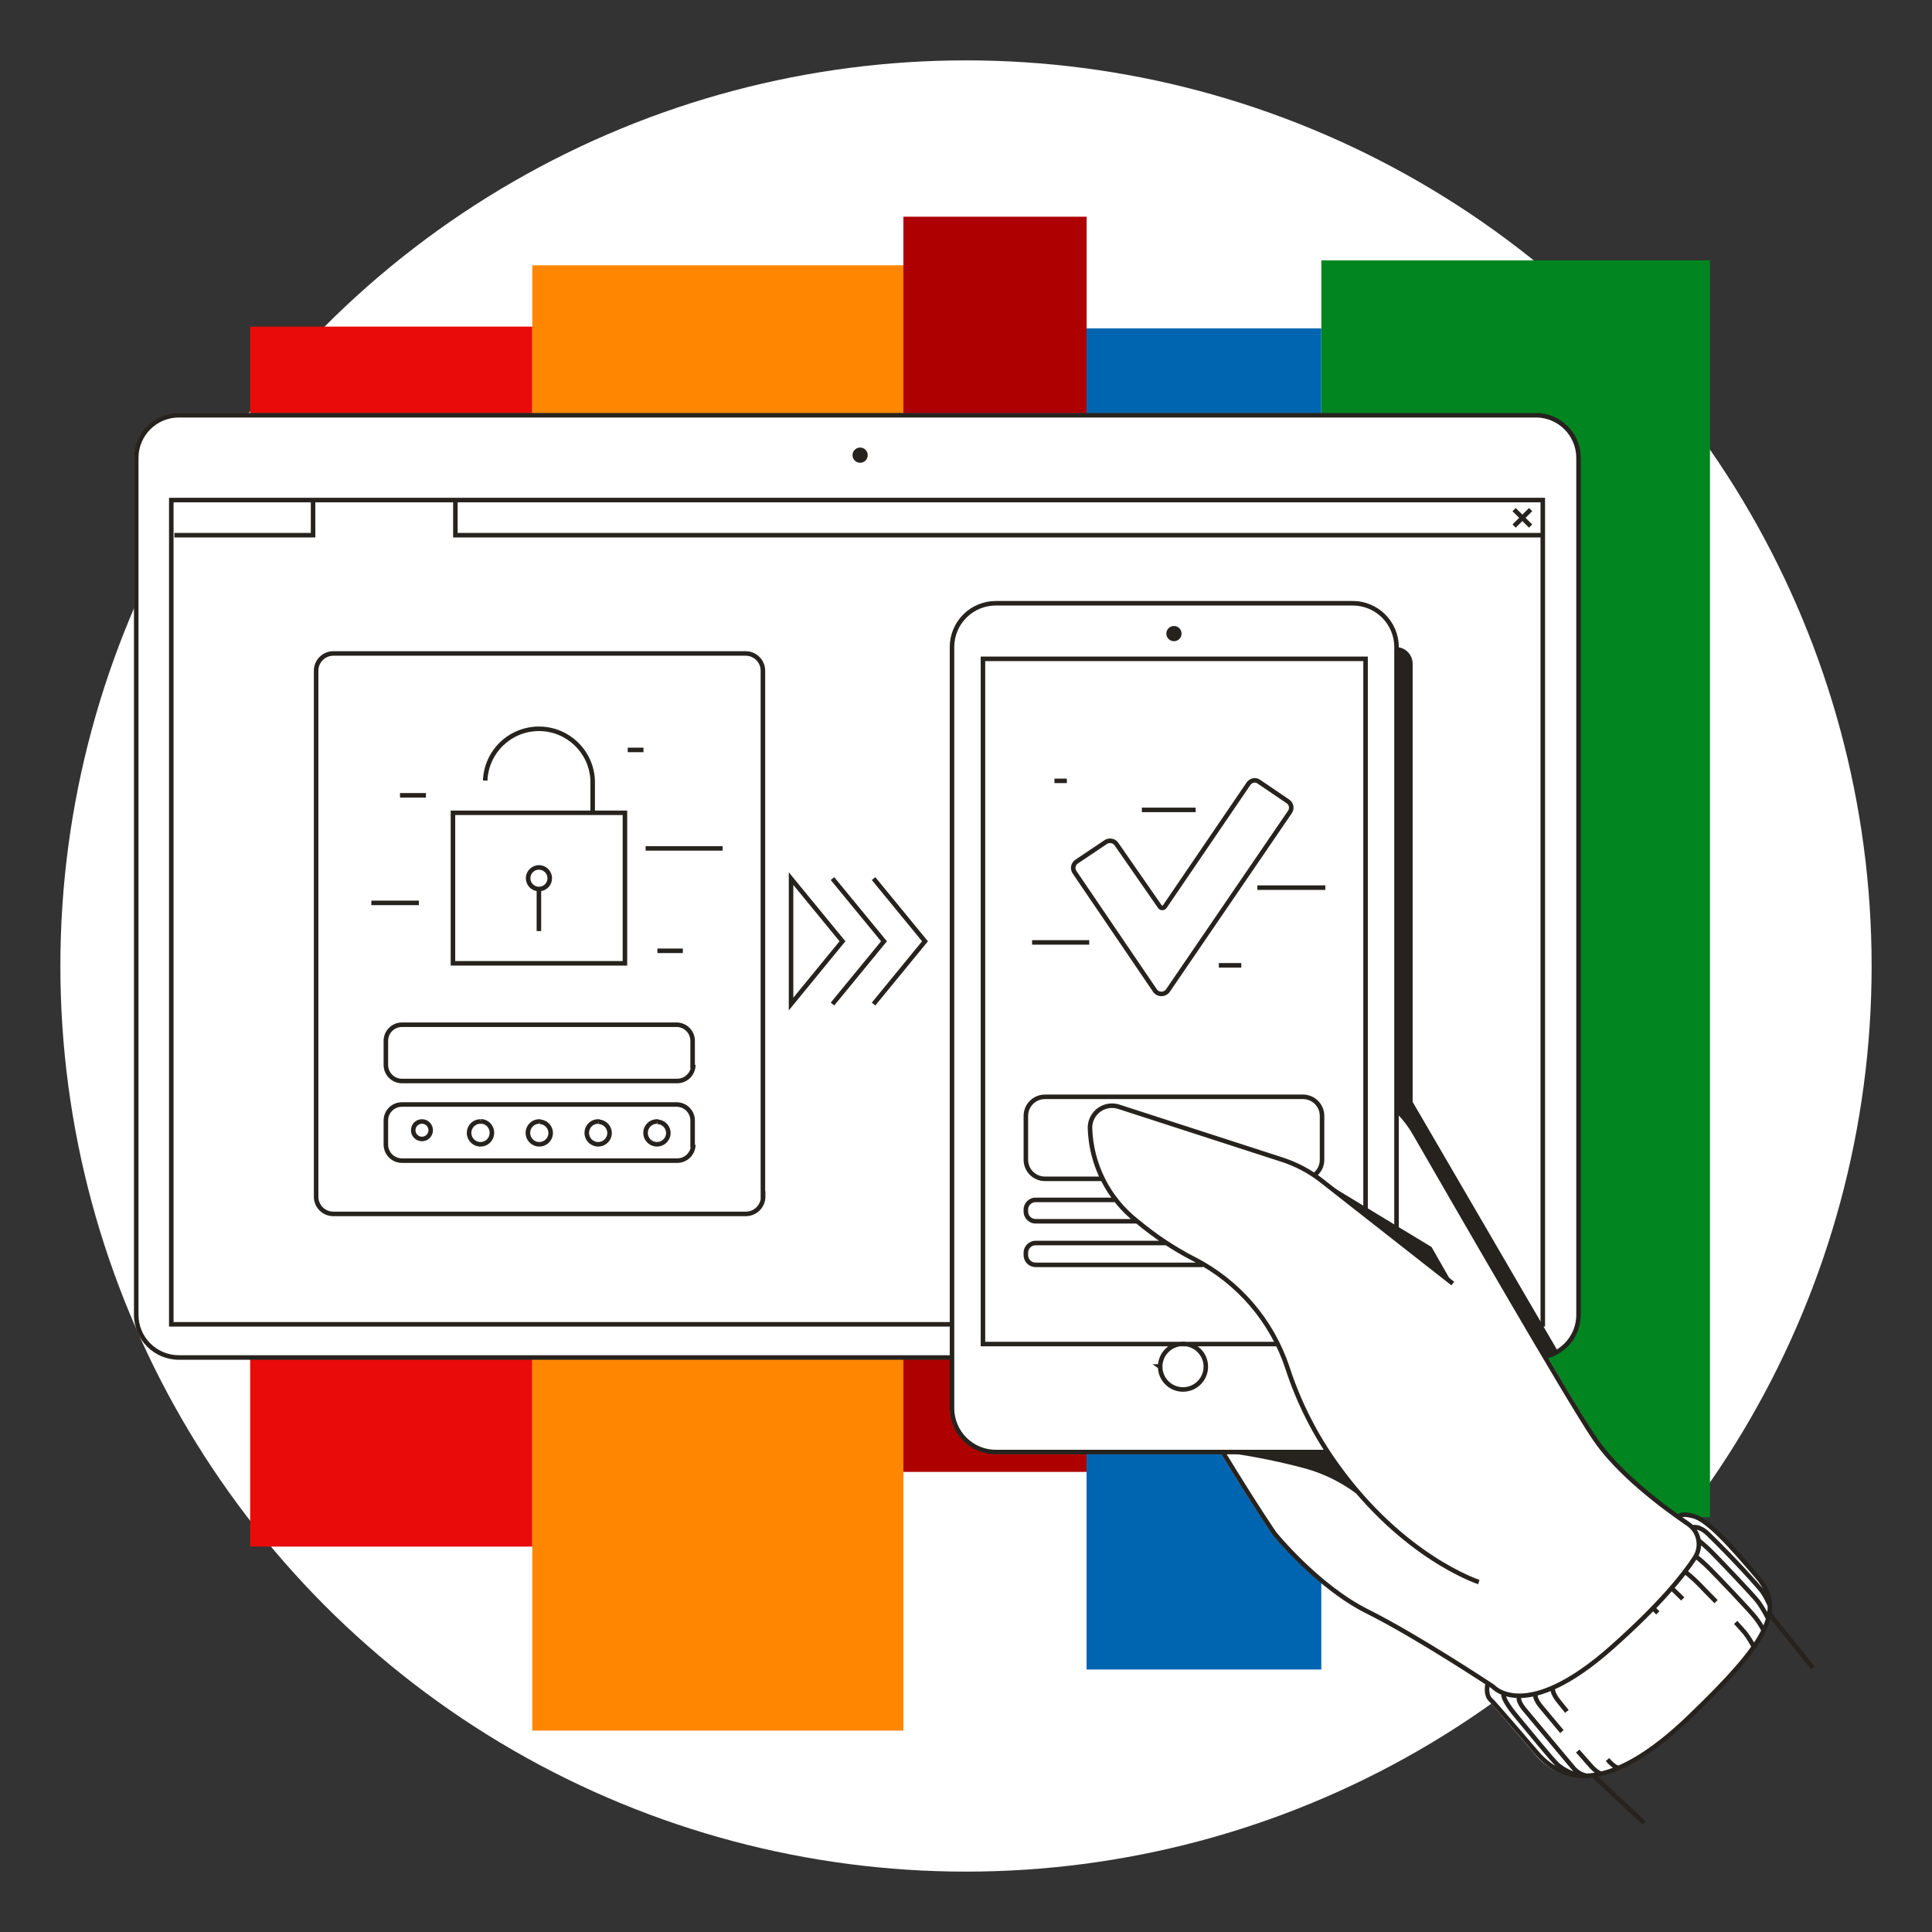 <svg width="256" height="256" viewBox="0 0 256 256" fill="none" xmlns="http://www.w3.org/2000/svg">
<rect x="0" y="0" width="256" height="256" fill="#333333" stroke="none"/>
<g id="mobile_autorisation_mass">
<circle id="darkmodeMask" cx="128" cy="128" r="120" fill="white"/>
<g id="stripes">
<rect id="Rectangle" x="33.149" y="43.278" width="37.382" height="161.653" fill="#E90A0A"/>
<rect id="Rectangle_2" x="70.531" y="35.155" width="49.174" height="194.157" fill="#FF8600"/>
<rect id="Rectangle_3" x="119.705" y="28.714" width="24.28" height="166.319" fill="#AE0000"/>
<rect id="Rectangle_4" x="175.088" y="34.499" width="51.492" height="166.541" fill="#008520"/>
<rect id="Rectangle_5" x="143.975" y="43.51" width="31.103" height="177.708" fill="#0065B1"/>
</g>
<path id="whiteFill" d="M234.663 212.661C234.571 211.271 234.01 209.952 233.071 208.922C229.241 204.357 226.308 201.212 224.403 200.718C223.395 200.456 222.73 200.456 222.387 200.718C218.991 198.299 214.133 194.419 211.452 190.377C210.283 188.603 207.924 184.703 205.092 179.906C207.636 179.201 209.395 176.881 209.386 174.241V60.674C209.375 57.417 206.737 54.779 203.479 54.768H23.705C20.448 54.779 17.81 57.417 17.799 60.674V174.221C17.81 177.478 20.448 180.116 23.705 180.127H125.893V186.598C125.893 189.938 128.601 192.645 131.941 192.645H161.814C166.279 199.962 168.597 203.308 168.637 203.349C168.678 203.389 174.412 210.404 181.044 213.75C186.487 216.471 194.237 221.46 196.787 223.123C196.578 223.935 196.773 224.798 197.311 225.441C197.573 225.663 200.839 229.473 202.411 231.297L203.419 232.486C204.898 234.3 207.078 235.399 209.416 235.51H210.575C214.354 235.187 218.829 232.567 223.889 227.679C227.043 224.816 229.918 221.661 232.476 218.255C232.943 217.577 233.36 216.866 233.726 216.129C233.756 216.09 233.777 216.045 233.786 215.997C234.029 215.495 234.228 214.972 234.381 214.435C234.401 214.39 234.401 214.339 234.381 214.294C234.502 213.82 234.563 213.332 234.562 212.843C234.62 212.8 234.657 212.734 234.663 212.661Z" fill="white"/>
<path id="blackStroke" d="M187.464 150.173L187.204 150.323L187.204 150.323L187.464 150.173ZM211.22 190.488L211.47 190.322L211.469 190.321L211.22 190.488ZM223.677 201.928L223.508 202.175L223.509 202.176L223.677 201.928ZM224.574 206.413L224.323 206.248L224.323 206.249L224.574 206.413ZM213.659 218.215L213.858 218.439L213.858 218.439L213.659 218.215ZM197.845 223.496L198.072 223.3L198.045 223.269L198.011 223.246L197.845 223.496ZM168.879 203.208L168.633 203.379L168.639 203.388L168.646 203.396L168.879 203.208ZM175.199 156.503L175.013 156.738L175.013 156.739L175.199 156.503ZM169.827 153.64L169.734 153.926L169.735 153.926L169.827 153.64ZM148.258 146.656L148.165 146.941L148.166 146.941L148.258 146.656ZM144.569 148.53L144.284 148.438L144.283 148.442L144.569 148.53ZM144.428 149.458L144.128 149.457L144.128 149.466L144.428 149.458ZM150.727 161.865L150.92 161.634L150.911 161.628L150.727 161.865ZM158.216 166.833L158.079 167.1L158.08 167.101L158.216 166.833ZM170.603 181.266L170.888 181.173L170.888 181.172L170.603 181.266ZM177.114 194.106L177.358 193.932L177.357 193.931L177.114 194.106ZM197.543 225.26L197.347 225.487L197.348 225.488L197.543 225.26ZM203.691 232.315L203.461 232.508L203.464 232.511L203.691 232.315ZM206.332 233.786L206.117 233.996L206.127 234.006L206.137 234.014L206.332 233.786ZM208.428 234.2L208.664 234.014L208.656 234.005L208.428 234.2ZM210.645 233.827L210.873 233.632L210.87 233.628L210.645 233.827ZM204.296 226.258L204.527 226.066L204.525 226.064L204.296 226.258ZM206.674 225.603L206.907 225.414L206.905 225.411L206.674 225.603ZM232.94 212.208L233.184 212.034L233.177 212.024L232.94 212.208ZM226.892 205.747L226.679 205.958L226.68 205.96L226.892 205.747ZM232.617 214.355L232.378 214.536L232.381 214.54L232.617 214.355ZM226.57 207.894L226.356 208.105L226.359 208.107L226.57 207.894ZM231.276 216.431L231.516 216.251L231.515 216.249L231.276 216.431ZM225.179 209.96L224.965 210.171L224.967 210.172L225.179 209.96ZM233.524 210.888L233.774 210.721L233.769 210.714L233.765 210.708L233.524 210.888ZM226.348 203.268L226.557 203.053L226.557 203.052L226.348 203.268ZM131.961 79.934L131.96 80.234H131.961V79.934ZM180.943 87.302H181.243V87.002H180.943V87.302ZM130.247 87.302V87.002H129.947V87.302H130.247ZM130.247 178.091H129.947V178.391H130.247V178.091ZM153.731 181.115L154.031 181.112L154.029 180.96L153.905 180.871L153.731 181.115ZM153.731 181.065V181.365H154.028L154.031 181.067L153.731 181.065ZM153.66 181.065V180.765H152.724L153.486 181.309L153.66 181.065ZM166.299 103.398V103.698L166.299 103.098L166.299 103.398ZM165.422 103.861L165.67 104.03L165.67 104.03L165.422 103.861ZM154.335 120.139L154.581 120.311L154.583 120.307L154.335 120.139ZM154.013 120.31L154.007 120.01L154.006 120.01L154.013 120.31ZM153.69 120.139L153.943 119.976L153.937 119.968L153.69 120.139ZM147.955 111.874L147.703 112.036L147.709 112.045L147.955 111.874ZM147.089 111.41L147.083 111.711L147.094 111.71L147.089 111.41ZM146.494 111.592L146.661 111.841L146.666 111.838L146.494 111.592ZM142.694 114.142L142.85 114.399L142.862 114.391L142.694 114.142ZM142.352 115.523L142.094 115.677L142.098 115.683L142.102 115.689L142.352 115.523ZM142.412 115.613L142.163 115.78L142.164 115.782L142.412 115.613ZM153.025 131.235L153.278 131.073L153.273 131.067L153.025 131.235ZM153.892 131.699L153.892 131.399L153.886 131.399L153.892 131.699ZM154.769 131.235L154.521 131.066L154.521 131.067L154.769 131.235ZM170.895 107.631L170.656 107.449L170.651 107.455L170.647 107.462L170.895 107.631ZM170.703 106.22L170.885 105.981L170.878 105.976L170.87 105.97L170.703 106.22ZM170.612 106.159L170.444 106.408L170.446 106.409L170.612 106.159ZM166.823 103.589L166.647 103.832L166.654 103.838L166.823 103.589ZM166.248 103.398V103.098L166.243 103.698L166.248 103.398ZM209.164 174.231L209.464 174.231V174.231H209.164ZM204.427 175.481V175.781H204.727V175.481H204.427ZM204.427 66.258H204.727V65.958H204.427V66.258ZM22.697 66.258V65.958H22.397V66.258H22.697ZM22.697 175.481H22.397V175.781H22.697V175.481ZM41.484 70.914V71.214H41.784V70.914H41.484ZM60.341 70.914H60.041V71.214H60.341V70.914ZM101.09 158.599H100.79V159.323L101.302 158.811L101.09 158.599ZM101.09 88.874L100.79 88.874V88.874H101.09ZM98.772 86.586V86.886L98.776 86.886L98.772 86.586ZM44.165 86.586V86.286L44.164 86.286L44.165 86.586ZM41.887 88.874H42.187V88.874L41.887 88.874ZM98.832 160.847L98.832 160.547H98.832V160.847ZM101.12 158.569L101.42 158.57L101.423 157.841L100.908 158.357L101.12 158.569ZM55.876 148.601V148.301L55.867 148.301L55.876 148.601ZM63.667 148.601V148.901H63.738L63.801 148.869L63.667 148.601ZM71.468 148.601L71.708 148.421L71.619 148.302L71.47 148.301L71.468 148.601ZM79.269 148.601L79.509 148.421L79.42 148.302L79.271 148.301L79.269 148.601ZM87.06 148.601L87.3 148.421L87.21 148.302L87.061 148.301L87.06 148.601ZM91.777 151.705H91.477V152.079L91.842 151.998L91.777 151.705ZM91.777 148.51L91.477 148.506V148.51H91.777ZM89.701 146.353L89.708 146.053H89.701V146.353ZM53.266 146.353L53.263 146.653H53.266V146.353ZM51.129 151.665H50.829L50.829 151.666L51.129 151.665ZM53.266 153.791V153.491H53.266L53.266 153.791ZM89.701 153.791L89.705 153.491H89.701V153.791ZM91.777 141.133H91.477V141.549L91.872 141.417L91.777 141.133ZM91.777 137.948L91.477 137.943V137.948H91.777ZM89.701 135.781L89.709 135.481H89.701V135.781ZM89.701 143.239L89.705 142.939H89.701V143.239ZM135.932 166.299L136.232 166.302V166.299H135.932ZM137.212 167.599L137.209 167.899H137.212V167.599ZM175.178 153.671H174.878L174.878 153.672L175.178 153.671ZM135.932 153.671H135.632H135.932ZM104.819 133.039H104.519V133.879L105.051 133.23L104.819 133.039ZM111.632 124.724L111.864 124.915L112.02 124.724L111.864 124.534L111.632 124.724ZM104.819 116.42L105.051 116.229L104.519 115.581V116.42H104.819ZM117.135 124.724L117.367 124.915L117.523 124.724L117.367 124.534L117.135 124.724ZM122.567 124.724L122.799 124.915L122.955 124.724L122.799 124.534L122.567 124.724ZM82.807 107.701H83.107V107.401H82.807V107.701ZM60.019 107.701V107.401H59.719V107.701H60.019ZM60.019 127.647H59.719V127.947H60.019V127.647ZM82.807 127.647V127.947H83.107V127.647H82.807ZM78.533 103.428H78.834L78.833 103.417L78.533 103.428ZM69.986 116.49L70.285 116.465L70.284 116.454L69.986 116.49ZM69.986 116.248L70.284 116.284L70.285 116.273L69.986 116.248ZM184.768 147.226C185.725 148.136 186.545 149.179 187.204 150.323L187.724 150.023C187.036 148.829 186.18 147.741 185.182 146.791L184.768 147.226ZM187.204 150.323C192.823 160.061 207.365 185.303 210.971 190.656L211.469 190.321C207.878 184.99 193.353 159.778 187.724 150.023L187.204 150.323ZM210.97 190.654C214.13 195.415 220.203 199.918 223.508 202.175L223.846 201.68C220.54 199.421 214.558 194.975 211.47 190.322L210.97 190.654ZM223.509 202.176C224.849 203.082 225.212 204.896 224.323 206.248L224.825 206.577C225.894 204.952 225.457 202.769 223.845 201.679L223.509 202.176ZM224.323 206.249C222.839 208.529 219.805 212.339 213.459 217.991L213.858 218.439C220.232 212.762 223.305 208.913 224.826 206.576L224.323 206.249ZM213.459 217.991C207.731 223.092 203.844 224.362 201.431 224.399C200.226 224.418 199.378 224.13 198.837 223.847C198.565 223.704 198.37 223.562 198.244 223.458C198.181 223.406 198.136 223.364 198.107 223.336C198.093 223.322 198.083 223.311 198.077 223.305C198.074 223.302 198.072 223.3 198.072 223.299C198.071 223.299 198.071 223.298 198.071 223.298C198.071 223.298 198.071 223.299 198.071 223.299C198.072 223.299 198.072 223.299 198.072 223.299C198.072 223.299 198.072 223.3 197.845 223.496C197.619 223.692 197.619 223.693 197.619 223.693C197.619 223.693 197.619 223.693 197.62 223.694C197.62 223.694 197.621 223.695 197.621 223.695C197.622 223.697 197.624 223.698 197.625 223.7C197.629 223.704 197.633 223.709 197.639 223.715C197.65 223.727 197.666 223.743 197.686 223.763C197.726 223.803 197.784 223.857 197.862 223.921C198.016 224.049 198.247 224.215 198.558 224.378C199.184 224.706 200.131 225.019 201.441 224.999C204.057 224.959 208.077 223.587 213.858 218.439L213.459 217.991ZM197.845 223.496C198.011 223.246 198.011 223.246 198.011 223.246C198.011 223.246 198.011 223.246 198.011 223.246C198.011 223.246 198.01 223.245 198.01 223.245C198.008 223.244 198.007 223.243 198.004 223.241C197.999 223.238 197.992 223.233 197.982 223.227C197.963 223.214 197.935 223.195 197.897 223.17C197.822 223.121 197.711 223.048 197.568 222.953C197.281 222.765 196.865 222.492 196.344 222.155C195.303 221.479 193.845 220.545 192.179 219.506C188.849 217.43 184.679 214.934 181.339 213.27L181.072 213.807C184.384 215.458 188.534 217.941 191.861 220.015C193.524 221.052 194.978 221.984 196.018 222.658C196.537 222.995 196.953 223.267 197.238 223.455C197.381 223.549 197.492 223.622 197.566 223.671C197.603 223.696 197.632 223.714 197.651 223.727C197.66 223.733 197.667 223.738 197.672 223.741C197.675 223.743 197.676 223.744 197.678 223.745C197.678 223.745 197.679 223.745 197.679 223.746C197.679 223.746 197.679 223.746 197.679 223.746C197.679 223.746 197.679 223.746 197.845 223.496ZM181.339 213.27C178.053 211.632 174.997 209.073 172.756 206.913C171.637 205.835 170.725 204.86 170.093 204.155C169.777 203.803 169.531 203.518 169.365 203.321C169.281 203.223 169.218 203.147 169.176 203.096C169.154 203.07 169.138 203.051 169.128 203.038C169.122 203.031 169.119 203.027 169.116 203.023C169.115 203.022 169.114 203.021 169.113 203.02C169.113 203.019 169.113 203.019 169.112 203.019C169.112 203.019 169.112 203.019 169.112 203.019C169.112 203.019 169.112 203.019 168.879 203.208C168.646 203.396 168.646 203.396 168.646 203.396C168.646 203.396 168.646 203.397 168.646 203.397C168.646 203.397 168.647 203.397 168.647 203.398C168.648 203.399 168.649 203.4 168.65 203.402C168.653 203.406 168.658 203.411 168.663 203.418C168.675 203.432 168.691 203.452 168.713 203.478C168.757 203.531 168.822 203.609 168.907 203.709C169.077 203.91 169.326 204.199 169.646 204.556C170.286 205.269 171.208 206.255 172.34 207.345C174.599 209.522 177.706 212.129 181.072 213.807L181.339 213.27ZM168.879 203.208C169.125 203.036 169.125 203.036 169.125 203.036C169.125 203.036 169.125 203.036 169.125 203.036C169.125 203.036 169.125 203.036 169.125 203.036C169.125 203.035 169.124 203.035 169.124 203.034C169.123 203.032 169.121 203.03 169.119 203.027C169.115 203.021 169.108 203.011 169.099 202.998C169.081 202.972 169.054 202.933 169.019 202.881C168.947 202.776 168.839 202.618 168.696 202.405C168.409 201.978 167.979 201.331 167.406 200.45C166.26 198.687 164.543 195.989 162.262 192.247L161.749 192.559C164.034 196.306 165.753 199.009 166.903 200.777C167.478 201.661 167.91 202.311 168.198 202.74C168.342 202.954 168.451 203.114 168.523 203.22C168.56 203.273 168.587 203.312 168.605 203.339C168.614 203.352 168.621 203.362 168.626 203.369C168.628 203.372 168.63 203.375 168.631 203.376C168.632 203.377 168.632 203.378 168.632 203.378C168.632 203.378 168.633 203.379 168.633 203.379C168.633 203.379 168.633 203.379 168.633 203.379C168.633 203.379 168.633 203.379 168.879 203.208ZM192.689 169.843L175.384 156.267L175.013 156.739L192.319 170.315L192.689 169.843ZM175.385 156.267C173.752 154.976 171.9 153.99 169.918 153.355L169.735 153.926C171.649 154.539 173.436 155.492 175.013 156.738L175.385 156.267ZM169.919 153.355L148.351 146.37L148.166 146.941L169.734 153.926L169.919 153.355ZM148.351 146.371C147.538 146.104 146.652 146.173 145.889 146.561L146.161 147.095C146.782 146.78 147.503 146.724 148.165 146.941L148.351 146.371ZM145.889 146.561C145.126 146.948 144.549 147.624 144.284 148.438L144.855 148.623C145.07 147.961 145.54 147.411 146.161 147.095L145.889 146.561ZM144.283 148.442C144.181 148.771 144.129 149.113 144.128 149.457L144.728 149.459C144.729 149.174 144.772 148.891 144.856 148.619L144.283 148.442ZM144.128 149.466C144.271 154.425 146.624 159.06 150.544 162.102L150.911 161.628C147.134 158.696 144.866 154.229 144.728 149.449L144.128 149.466ZM150.535 162.095C152.857 164.036 155.387 165.715 158.079 167.1L158.353 166.567C155.701 165.202 153.208 163.547 150.92 161.634L150.535 162.095ZM158.08 167.101C163.876 170.059 168.273 175.182 170.318 181.36L170.888 181.172C168.793 174.844 164.289 169.596 158.352 166.566L158.08 167.101ZM170.317 181.359C171.821 185.979 174.031 190.339 176.87 194.282L177.357 193.931C174.555 190.038 172.372 185.735 170.888 181.173L170.317 181.359ZM176.87 194.281C181.289 200.453 186.027 204.359 189.664 206.722C191.483 207.904 193.027 208.7 194.118 209.201C194.664 209.452 195.096 209.629 195.394 209.744C195.542 209.802 195.657 209.843 195.736 209.871C195.775 209.885 195.805 209.895 195.826 209.902C195.836 209.906 195.844 209.908 195.849 209.91C195.852 209.911 195.854 209.912 195.856 209.912C195.857 209.913 195.857 209.913 195.858 209.913C195.858 209.913 195.858 209.913 195.858 209.913C195.858 209.913 195.859 209.913 195.951 209.628C196.043 209.342 196.043 209.342 196.043 209.342C196.043 209.342 196.043 209.342 196.043 209.342C196.043 209.342 196.043 209.342 196.042 209.342C196.041 209.342 196.04 209.341 196.038 209.34C196.033 209.339 196.027 209.337 196.018 209.334C196 209.328 195.972 209.318 195.936 209.305C195.863 209.28 195.753 209.24 195.61 209.184C195.323 209.074 194.902 208.901 194.369 208.656C193.301 208.166 191.783 207.383 189.991 206.219C186.408 203.891 181.727 200.035 177.358 193.932L176.87 194.281ZM197.13 223.022C196.838 222.951 196.838 222.951 196.838 222.951C196.838 222.951 196.838 222.951 196.838 222.951C196.838 222.951 196.838 222.951 196.838 222.951C196.838 222.952 196.838 222.952 196.838 222.953C196.838 222.954 196.837 222.956 196.837 222.958C196.836 222.962 196.835 222.967 196.833 222.974C196.83 222.987 196.826 223.006 196.821 223.031C196.811 223.079 196.798 223.147 196.786 223.231C196.761 223.398 196.736 223.63 196.738 223.887C196.742 224.382 196.847 225.056 197.347 225.487L197.739 225.033C197.443 224.778 197.341 224.334 197.338 223.882C197.336 223.665 197.357 223.466 197.379 223.32C197.39 223.248 197.401 223.19 197.409 223.15C197.413 223.131 197.416 223.116 197.418 223.106C197.419 223.101 197.42 223.098 197.421 223.096C197.421 223.095 197.421 223.094 197.421 223.094C197.421 223.094 197.421 223.094 197.421 223.094C197.421 223.094 197.421 223.094 197.421 223.094C197.421 223.094 197.421 223.094 197.421 223.094C197.421 223.094 197.421 223.094 197.13 223.022ZM197.348 225.488C197.348 225.488 197.349 225.489 197.35 225.49C197.352 225.491 197.353 225.493 197.356 225.495C197.361 225.5 197.368 225.506 197.376 225.515C197.392 225.531 197.413 225.553 197.439 225.58C197.49 225.634 197.557 225.706 197.638 225.795C197.8 225.973 198.015 226.213 198.267 226.499C198.772 227.07 199.426 227.818 200.103 228.599C201.459 230.161 202.909 231.85 203.461 232.508L203.921 232.122C203.365 231.46 201.912 229.768 200.556 228.205C199.878 227.424 199.224 226.674 198.717 226.101C198.464 225.815 198.247 225.572 198.082 225.391C197.925 225.218 197.798 225.084 197.738 225.032L197.348 225.488ZM203.464 232.511C205.386 234.735 207.987 236.024 211.409 235.485C214.803 234.951 218.964 232.624 224.056 227.734L223.641 227.301C218.583 232.158 214.531 234.386 211.315 234.892C208.128 235.394 205.725 234.209 203.918 232.119L203.464 232.511ZM224.056 227.734C229.126 222.865 232.361 219.305 233.852 216.395C234.601 214.932 234.921 213.612 234.797 212.358C234.672 211.102 234.106 209.95 233.148 208.819L232.69 209.207C233.592 210.273 234.09 211.314 234.2 212.417C234.309 213.522 234.032 214.726 233.317 216.122C231.88 218.929 228.72 222.424 223.641 227.301L224.056 227.734ZM233.148 208.819C231.289 206.622 229.613 204.705 228.165 203.275C227.441 202.56 226.768 201.961 226.154 201.508C225.543 201.057 224.971 200.737 224.449 200.599L224.296 201.18C224.711 201.289 225.212 201.559 225.798 201.991C226.38 202.42 227.03 202.997 227.743 203.702C229.17 205.111 230.831 207.01 232.69 209.207L233.148 208.819ZM224.449 200.599C223.494 200.348 222.935 200.363 222.597 200.496C222.42 200.565 222.304 200.667 222.234 200.774C222.2 200.826 222.179 200.876 222.167 200.916C222.16 200.936 222.156 200.954 222.153 200.97C222.152 200.977 222.151 200.984 222.15 200.991C222.15 200.994 222.149 200.997 222.149 200.999C222.149 201.001 222.149 201.002 222.149 201.003C222.149 201.004 222.149 201.004 222.149 201.005C222.149 201.005 222.148 201.006 222.148 201.006C222.148 201.006 222.148 201.007 222.447 201.031C222.747 201.054 222.746 201.055 222.746 201.055C222.746 201.055 222.746 201.056 222.746 201.056C222.746 201.057 222.746 201.057 222.746 201.058C222.746 201.059 222.746 201.06 222.746 201.061C222.746 201.063 222.745 201.065 222.745 201.067C222.745 201.071 222.744 201.074 222.744 201.077C222.742 201.084 222.741 201.089 222.74 201.092C222.739 201.096 222.738 201.099 222.737 201.101C222.736 201.103 222.735 201.104 222.735 201.104C222.735 201.104 222.736 201.103 222.736 201.103C222.736 201.102 222.737 201.102 222.738 201.1C222.74 201.098 222.743 201.095 222.749 201.091C222.76 201.082 222.78 201.068 222.817 201.054C222.972 200.993 223.376 200.937 224.296 201.18L224.449 200.599ZM199.277 224.353C199.083 224.123 199.083 224.124 199.082 224.124C199.082 224.125 199.081 224.125 199.081 224.125C199.08 224.126 199.079 224.127 199.079 224.127C199.077 224.129 199.075 224.13 199.074 224.132C199.071 224.135 199.067 224.138 199.064 224.141C199.057 224.148 199.05 224.155 199.043 224.164C199.028 224.181 199.014 224.201 199 224.225C198.971 224.274 198.948 224.334 198.935 224.408C198.908 224.552 198.923 224.739 199.002 224.986C199.16 225.473 199.598 226.264 200.678 227.568L201.14 227.185C200.074 225.899 199.695 225.178 199.573 224.801C199.513 224.615 199.522 224.532 199.525 224.514C199.526 224.506 199.527 224.513 199.518 224.528C199.514 224.535 199.508 224.543 199.5 224.553C199.496 224.557 199.491 224.562 199.486 224.567C199.484 224.57 199.481 224.572 199.479 224.575C199.477 224.576 199.476 224.577 199.474 224.578C199.474 224.579 199.473 224.58 199.472 224.58C199.472 224.581 199.471 224.581 199.471 224.581C199.47 224.582 199.47 224.582 199.277 224.353ZM200.678 227.568C202.817 230.148 205.118 232.977 206.117 233.996L206.546 233.576C205.57 232.58 203.296 229.785 201.14 227.185L200.678 227.568ZM206.137 234.014C206.97 234.727 207.956 235.239 209.019 235.508L209.167 234.927C208.193 234.68 207.29 234.212 206.527 233.559L206.137 234.014ZM201.393 224.756C201.246 224.494 201.246 224.494 201.246 224.495C201.246 224.495 201.245 224.495 201.245 224.495C201.244 224.495 201.244 224.496 201.243 224.496C201.242 224.496 201.241 224.497 201.24 224.498C201.238 224.499 201.235 224.501 201.233 224.502C201.227 224.506 201.221 224.51 201.215 224.514C201.202 224.523 201.187 224.534 201.171 224.549C201.139 224.577 201.102 224.617 201.067 224.671C200.997 224.782 200.949 224.935 200.96 225.133C200.98 225.51 201.213 226.044 201.879 226.834L202.338 226.447C201.694 225.685 201.569 225.277 201.559 225.1C201.557 225.058 201.561 225.032 201.565 225.016C201.569 225.001 201.573 224.995 201.574 224.993C201.575 224.992 201.574 224.994 201.569 224.998C201.566 225 201.563 225.003 201.558 225.006C201.556 225.008 201.553 225.01 201.55 225.011C201.548 225.012 201.547 225.013 201.545 225.015C201.544 225.015 201.543 225.016 201.542 225.016C201.542 225.016 201.541 225.017 201.541 225.017C201.541 225.017 201.54 225.017 201.54 225.017C201.54 225.018 201.539 225.018 201.393 224.756ZM201.879 226.834C203.184 228.379 207.193 233.217 208.2 234.395L208.656 234.005C207.647 232.824 203.654 228.006 202.338 226.447L201.879 226.834ZM208.192 234.385C208.774 235.126 209.644 235.585 210.585 235.648L210.625 235.049C209.854 234.998 209.141 234.622 208.664 234.014L208.192 234.385ZM208.828 232.221L210.42 234.025L210.87 233.628L209.278 231.824L208.828 232.221ZM210.417 234.022C210.937 234.63 211.348 234.952 211.644 235.123C211.793 235.209 211.913 235.257 212.003 235.284C212.049 235.297 212.086 235.305 212.116 235.31C212.131 235.312 212.144 235.314 212.155 235.315C212.16 235.315 212.165 235.315 212.17 235.316C212.172 235.316 212.174 235.316 212.176 235.316C212.177 235.316 212.178 235.316 212.179 235.316C212.179 235.316 212.18 235.316 212.18 235.316C212.18 235.316 212.181 235.316 212.181 235.316C212.181 235.316 212.182 235.316 212.187 235.016C212.193 234.716 212.193 234.716 212.194 234.716C212.194 234.716 212.194 234.716 212.194 234.716C212.195 234.716 212.195 234.716 212.195 234.716C212.196 234.716 212.197 234.716 212.198 234.716C212.199 234.716 212.2 234.716 212.201 234.716C212.204 234.717 212.206 234.717 212.207 234.717C212.21 234.717 212.21 234.717 212.208 234.717C212.205 234.716 212.193 234.714 212.173 234.708C212.132 234.696 212.055 234.668 211.944 234.604C211.721 234.475 211.361 234.203 210.873 233.632L210.417 234.022ZM203.59 224.373C203.446 224.11 203.446 224.11 203.445 224.11C203.445 224.111 203.445 224.111 203.444 224.111C203.444 224.111 203.443 224.111 203.443 224.112C203.442 224.112 203.441 224.113 203.439 224.114C203.437 224.115 203.435 224.117 203.432 224.118C203.427 224.121 203.421 224.125 203.414 224.13C203.402 224.138 203.387 224.15 203.37 224.164C203.338 224.192 203.3 224.232 203.265 224.285C203.193 224.396 203.143 224.549 203.152 224.747C203.169 225.126 203.4 225.661 204.067 226.451L204.525 226.064C203.882 225.302 203.76 224.895 203.752 224.72C203.748 224.641 203.768 224.613 203.768 224.613C203.769 224.611 203.768 224.613 203.764 224.617C203.761 224.619 203.758 224.621 203.754 224.625C203.751 224.626 203.749 224.628 203.746 224.63C203.744 224.631 203.742 224.632 203.741 224.633C203.74 224.633 203.739 224.634 203.738 224.634C203.737 224.634 203.737 224.635 203.737 224.635C203.736 224.635 203.736 224.635 203.736 224.635C203.735 224.636 203.735 224.636 203.59 224.373ZM204.065 226.449C204.609 227.104 205.638 228.345 206.728 229.636L207.186 229.249C206.098 227.96 205.071 226.721 204.527 226.066L204.065 226.449ZM212.776 233.346C213.297 233.956 213.705 234.26 214.003 234.411C214.152 234.486 214.275 234.523 214.37 234.54C214.418 234.548 214.458 234.551 214.49 234.551C214.506 234.551 214.521 234.551 214.533 234.55C214.539 234.549 214.544 234.549 214.55 234.548C214.552 234.548 214.554 234.548 214.557 234.547C214.558 234.547 214.559 234.547 214.56 234.547C214.561 234.547 214.561 234.547 214.562 234.547C214.562 234.547 214.562 234.546 214.562 234.546C214.563 234.546 214.563 234.546 214.516 234.25C214.468 233.954 214.469 233.954 214.469 233.954C214.469 233.954 214.47 233.954 214.47 233.954C214.47 233.954 214.471 233.953 214.471 233.953C214.472 233.953 214.473 233.953 214.474 233.953C214.476 233.953 214.477 233.953 214.479 233.952C214.482 233.952 214.485 233.952 214.487 233.952C214.491 233.951 214.494 233.951 214.494 233.951C214.495 233.951 214.488 233.951 214.472 233.949C214.441 233.943 214.375 233.927 214.273 233.875C214.067 233.771 213.719 233.527 213.232 232.957L212.776 233.346ZM205.838 223.587C205.628 223.372 205.628 223.373 205.627 223.373C205.627 223.373 205.627 223.373 205.627 223.374C205.626 223.374 205.626 223.375 205.625 223.375C205.624 223.376 205.623 223.377 205.622 223.378C205.62 223.38 205.618 223.382 205.616 223.384C205.612 223.389 205.607 223.394 205.602 223.4C205.592 223.413 205.581 223.427 205.569 223.445C205.546 223.48 205.522 223.526 205.502 223.584C205.461 223.701 205.442 223.856 205.472 224.054C205.53 224.44 205.778 224.995 206.444 225.794L206.905 225.411C206.27 224.648 206.1 224.195 206.065 223.964C206.048 223.853 206.063 223.797 206.069 223.78C206.072 223.771 206.074 223.77 206.071 223.774C206.07 223.776 206.067 223.779 206.063 223.784C206.062 223.786 206.059 223.789 206.057 223.792C206.055 223.793 206.054 223.795 206.052 223.796C206.052 223.797 206.051 223.798 206.05 223.799C206.05 223.799 206.049 223.8 206.049 223.8C206.049 223.8 206.048 223.801 206.048 223.801C206.048 223.801 206.047 223.801 205.838 223.587ZM206.441 225.791L207.389 226.961L207.855 226.583L206.907 225.414L206.441 225.791ZM234.518 214.251C234.131 213.478 233.685 212.737 233.184 212.034L232.695 212.382C233.179 213.06 233.609 213.775 233.982 214.519L234.518 214.251ZM233.177 212.024C232.818 211.561 231.545 210.184 230.251 208.813C228.952 207.436 227.612 206.043 227.105 205.535L226.68 205.96C227.181 206.46 228.516 207.848 229.815 209.225C231.12 210.608 232.366 211.958 232.703 212.392L233.177 212.024ZM227.106 205.537C226.545 204.967 225.951 204.431 225.326 203.931L224.951 204.399C225.557 204.884 226.134 205.405 226.679 205.958L227.106 205.537ZM233.953 215.903C233.645 215.29 233.276 214.71 232.853 214.17L232.381 214.54C232.78 215.048 233.127 215.595 233.418 216.173L233.953 215.903ZM232.857 214.174C232.501 213.704 231.226 212.323 229.933 210.952C228.632 209.575 227.289 208.184 226.781 207.681L226.359 208.107C226.859 208.602 228.196 209.988 229.496 211.364C230.803 212.748 232.048 214.099 232.378 214.536L232.857 214.174ZM226.784 207.684C226.219 207.111 225.622 206.571 224.994 206.068L224.618 206.536C225.228 207.024 225.808 207.548 226.356 208.105L226.784 207.684ZM232.673 218.11C232.343 217.457 231.956 216.835 231.516 216.251L231.037 216.611C231.455 217.167 231.823 217.759 232.138 218.38L232.673 218.11ZM231.515 216.249C231.313 215.983 230.817 215.436 230.207 214.776L229.766 215.183C230.386 215.853 230.857 216.375 231.038 216.612L231.515 216.249ZM227.598 212.016C227.096 211.514 226.642 211.044 226.265 210.652C225.889 210.261 225.585 209.942 225.391 209.748L224.967 210.172C225.156 210.361 225.452 210.672 225.832 211.068C226.21 211.461 226.668 211.934 227.174 212.44L227.598 212.016ZM225.393 209.75C224.832 209.18 224.237 208.644 223.613 208.144L223.238 208.612C223.844 209.097 224.421 209.618 224.965 210.171L225.393 209.75ZM219.88 213.51L219.336 212.955L218.907 213.376L219.452 213.93L219.88 213.51ZM223.183 211.652C222.763 211.238 222.407 210.892 222.156 210.649C222.03 210.528 221.931 210.432 221.862 210.367C221.828 210.334 221.802 210.309 221.784 210.293C221.775 210.284 221.769 210.278 221.764 210.273C221.762 210.271 221.76 210.27 221.759 210.268C221.758 210.268 221.758 210.267 221.758 210.267C221.758 210.267 221.757 210.267 221.757 210.267C221.757 210.267 221.757 210.267 221.757 210.267C221.757 210.267 221.757 210.267 221.757 210.267C221.757 210.267 221.757 210.267 221.551 210.484C221.344 210.702 221.344 210.702 221.344 210.702C221.344 210.702 221.344 210.702 221.344 210.702C221.344 210.702 221.344 210.702 221.344 210.702C221.344 210.702 221.345 210.702 221.345 210.702C221.345 210.703 221.345 210.703 221.346 210.704C221.347 210.705 221.349 210.706 221.351 210.708C221.355 210.712 221.362 210.719 221.371 210.727C221.388 210.744 221.414 210.768 221.448 210.801C221.515 210.865 221.614 210.96 221.739 211.081C221.989 211.322 222.344 211.666 222.761 212.079L223.183 211.652ZM234.81 212.68C234.533 211.993 234.186 211.336 233.774 210.721L233.275 211.055C233.664 211.636 233.992 212.256 234.254 212.905L234.81 212.68ZM233.765 210.708C233.276 210.053 230.057 206.452 226.557 203.053L226.139 203.483C229.634 206.877 232.825 210.452 233.284 211.067L233.765 210.708ZM226.557 203.052C225.895 202.412 225.312 202.161 224.87 202.081C224.65 202.041 224.472 202.045 224.342 202.06C224.278 202.068 224.226 202.079 224.188 202.089C224.169 202.093 224.153 202.098 224.141 202.102C224.135 202.104 224.13 202.106 224.125 202.107C224.123 202.108 224.121 202.108 224.12 202.109C224.119 202.109 224.118 202.11 224.117 202.11C224.117 202.11 224.117 202.11 224.116 202.11C224.116 202.11 224.116 202.11 224.116 202.111C224.116 202.111 224.115 202.111 224.222 202.391C224.328 202.672 224.328 202.672 224.328 202.672C224.328 202.672 224.327 202.672 224.327 202.672C224.327 202.672 224.327 202.672 224.326 202.672C224.326 202.673 224.325 202.673 224.325 202.673C224.324 202.673 224.324 202.673 224.323 202.674C224.322 202.674 224.322 202.674 224.323 202.674C224.324 202.673 224.329 202.672 224.336 202.67C224.351 202.666 224.377 202.66 224.414 202.656C224.488 202.647 224.607 202.643 224.763 202.671C225.072 202.727 225.551 202.914 226.14 203.484L226.557 203.052ZM185.346 164.283V85.74H184.746V164.283H185.346ZM185.346 85.74C185.346 82.368 182.612 79.635 179.24 79.635V80.234C182.281 80.234 184.746 82.699 184.746 85.74H185.346ZM179.24 79.635H131.961V80.234H179.24V79.635ZM131.961 79.635C130.342 79.632 128.788 80.272 127.641 81.415L128.065 81.84C129.099 80.809 130.5 80.232 131.96 80.234L131.961 79.635ZM127.641 81.415C126.494 82.558 125.848 84.11 125.846 85.729L126.446 85.73C126.448 84.27 127.03 82.871 128.065 81.84L127.641 81.415ZM125.846 85.73V186.598H126.446V85.73H125.846ZM125.846 186.598C125.846 189.97 128.579 192.703 131.951 192.703V192.103C128.91 192.103 126.446 189.638 126.446 186.598H125.846ZM131.951 192.703H175.904V192.103H131.951V192.703ZM181.243 161.018V87.302H180.643V161.018H181.243ZM180.943 87.002H130.247V87.602H180.943V87.002ZM129.947 87.302V178.091H130.547V87.302H129.947ZM130.247 178.391H169.322V177.791H130.247V178.391ZM153.431 181.117C153.446 182.948 154.938 184.421 156.768 184.413L156.766 183.813C155.266 183.82 154.043 182.612 154.031 181.112L153.431 181.117ZM156.768 184.413C158.598 184.406 160.078 182.92 160.078 181.09H159.478C159.478 182.59 158.265 183.807 156.766 183.813L156.768 184.413ZM160.078 181.09C160.078 179.26 158.598 177.774 156.768 177.766L156.766 178.366C158.265 178.372 159.478 179.59 159.478 181.09H160.078ZM156.768 177.766C154.938 177.759 153.446 179.232 153.431 181.062L154.031 181.067C154.043 179.567 155.266 178.36 156.766 178.366L156.768 177.766ZM153.731 180.765H153.66V181.365H153.731V180.765ZM153.486 181.309L153.556 181.359L153.905 180.871L153.835 180.82L153.486 181.309ZM166.299 103.098C165.849 103.097 165.427 103.32 165.174 103.693L165.67 104.03C165.811 103.822 166.047 103.697 166.298 103.698L166.299 103.098ZM165.174 103.693L154.087 119.97L154.583 120.307L165.67 104.03L165.174 103.693ZM154.09 119.966C154.071 119.993 154.04 120.009 154.007 120.01L154.018 120.61C154.243 120.606 154.452 120.495 154.581 120.311L154.09 119.966ZM154.006 120.01C153.98 120.011 153.956 119.998 153.943 119.977L153.438 120.301C153.565 120.498 153.785 120.615 154.02 120.61L154.006 120.01ZM153.937 119.968L148.202 111.703L147.709 112.045L153.444 120.31L153.937 119.968ZM148.208 111.712C147.963 111.33 147.537 111.102 147.083 111.11L147.094 111.71C147.34 111.706 147.57 111.829 147.703 112.036L148.208 111.712ZM147.094 111.11C146.818 111.106 146.548 111.188 146.322 111.346L146.666 111.838C146.788 111.752 146.934 111.708 147.083 111.71L147.094 111.11ZM146.327 111.343L142.527 113.893L142.862 114.391L146.661 111.841L146.327 111.343ZM142.539 113.885C141.923 114.258 141.724 115.059 142.094 115.677L142.609 115.368C142.408 115.034 142.516 114.6 142.85 114.398L142.539 113.885ZM142.102 115.689L142.163 115.78L142.662 115.447L142.601 115.356L142.102 115.689ZM142.164 115.782L152.777 131.404L153.273 131.067L142.66 115.445L142.164 115.782ZM152.773 131.397C153.018 131.779 153.443 132.007 153.897 131.999L153.886 131.399C153.641 131.403 153.41 131.28 153.278 131.073L152.773 131.397ZM153.891 131.999C154.342 132 154.764 131.777 155.017 131.404L154.521 131.067C154.379 131.275 154.144 131.399 153.892 131.399L153.891 131.999ZM155.016 131.405L171.142 107.8L170.647 107.462L154.521 131.066L155.016 131.405ZM171.134 107.812C171.57 107.238 171.459 106.419 170.885 105.981L170.521 106.458C170.832 106.695 170.892 107.139 170.656 107.449L171.134 107.812ZM170.87 105.97L170.779 105.91L170.446 106.409L170.537 106.469L170.87 105.97ZM170.781 105.911L166.991 103.341L166.654 103.838L170.444 106.408L170.781 105.911ZM166.999 103.346C166.782 103.189 166.521 103.102 166.253 103.098L166.243 103.698C166.389 103.7 166.529 103.747 166.647 103.832L166.999 103.346ZM166.248 103.698H166.299V103.098H166.248V103.698ZM204.858 180.036C207.555 179.406 209.463 177.001 209.464 174.231L208.864 174.231C208.863 176.722 207.147 178.885 204.721 179.452L204.858 180.036ZM209.464 174.231V60.674H208.864V174.231H209.464ZM209.464 60.674C209.464 57.386 206.798 54.72 203.51 54.72V55.32C206.467 55.32 208.864 57.717 208.864 60.674H209.464ZM203.51 54.72H23.705V55.32H203.51V54.72ZM23.705 54.72C20.417 54.72 17.751 57.386 17.751 60.674H18.351C18.351 57.717 20.748 55.32 23.705 55.32V54.72ZM17.751 60.674V174.221H18.351V60.674H17.751ZM17.751 174.221C17.751 177.51 20.417 180.175 23.705 180.175V179.575C20.748 179.575 18.351 177.178 18.351 174.221H17.751ZM23.705 180.175H126.145V179.575H23.705V180.175ZM202.139 175.781H204.427V175.181H202.139V175.781ZM204.727 175.481V66.258H204.127V175.481H204.727ZM204.427 65.958H22.697V66.558H204.427V65.958ZM22.397 66.258V175.481H22.997V66.258H22.397ZM22.697 175.781H126.145V175.181H22.697V175.781ZM23.11 71.214H41.484V70.614H23.11V71.214ZM41.784 70.914V66.258H41.184V70.914H41.784ZM60.041 66.258V70.914H60.641V66.258H60.041ZM60.341 71.214H204.467V70.614H60.341V71.214ZM101.39 158.599V88.874H100.79V158.599H101.39ZM101.39 88.874C101.39 88.182 101.112 87.519 100.62 87.032L100.198 87.459C100.577 87.833 100.79 88.343 100.79 88.874L101.39 88.874ZM100.62 87.032C100.127 86.546 99.46 86.277 98.768 86.287L98.776 86.886C99.307 86.879 99.82 87.086 100.198 87.459L100.62 87.032ZM98.772 86.286H44.165V86.886H98.772V86.286ZM44.164 86.286C42.739 86.293 41.587 87.45 41.587 88.874L42.187 88.874C42.187 87.78 43.072 86.891 44.166 86.886L44.164 86.286ZM41.587 88.874V158.569H42.187V88.874H41.587ZM41.587 158.569C41.587 159.992 42.741 161.147 44.165 161.147V160.547C43.073 160.547 42.187 159.661 42.187 158.569H41.587ZM44.165 161.147H98.832V160.547H44.165V161.147ZM98.832 161.147C100.257 161.147 101.414 159.995 101.42 158.57L100.82 158.567C100.815 159.662 99.927 160.547 98.832 160.547L98.832 161.147ZM100.908 158.357L100.878 158.387L101.302 158.811L101.332 158.781L100.908 158.357ZM55.867 148.301C55.07 148.325 54.441 148.985 54.453 149.782L55.053 149.773C55.045 149.303 55.416 148.915 55.885 148.901L55.867 148.301ZM54.453 149.782C54.465 150.579 55.114 151.219 55.911 151.219V150.619C55.442 150.619 55.06 150.242 55.053 149.773L54.453 149.782ZM55.911 151.219C56.709 151.219 57.358 150.579 57.37 149.782L56.77 149.773C56.763 150.242 56.381 150.619 55.911 150.619V151.219ZM57.37 149.782C57.383 148.985 56.753 148.325 55.956 148.301L55.938 148.901C56.407 148.915 56.778 149.303 56.77 149.773L57.37 149.782ZM55.947 148.301H55.876V148.901H55.947V148.301ZM63.667 148.301C62.666 148.301 61.855 149.112 61.855 150.113H62.455C62.455 149.443 62.998 148.901 63.667 148.901V148.301ZM61.855 150.113C61.855 151.113 62.666 151.925 63.667 151.925V151.325C62.998 151.325 62.455 150.782 62.455 150.113H61.855ZM63.667 151.925C64.668 151.925 65.479 151.113 65.479 150.113H64.879C64.879 150.782 64.336 151.325 63.667 151.325V151.925ZM65.479 150.119C65.489 149.641 65.308 149.179 64.977 148.834L64.544 149.25C64.765 149.48 64.885 149.788 64.879 150.107L65.479 150.119ZM64.977 148.834C64.646 148.489 64.191 148.29 63.713 148.281L63.701 148.881C64.02 148.887 64.323 149.02 64.544 149.25L64.977 148.834ZM63.573 148.312L63.533 148.333L63.801 148.869L63.842 148.849L63.573 148.312ZM71.47 148.301C70.477 148.295 69.665 149.089 69.647 150.081L70.248 150.092C70.259 149.428 70.802 148.897 71.466 148.901L71.47 148.301ZM69.647 150.081C69.63 151.074 70.415 151.895 71.407 151.924L71.424 151.324C70.761 151.305 70.236 150.756 70.248 150.092L69.647 150.081ZM71.407 151.924C72.399 151.952 73.23 151.177 73.269 150.185L72.67 150.161C72.643 150.825 72.088 151.343 71.424 151.324L71.407 151.924ZM73.27 150.179C73.279 149.701 73.099 149.239 72.768 148.895L72.335 149.31C72.556 149.54 72.676 149.848 72.67 150.167L73.27 150.179ZM72.768 148.895C72.437 148.55 71.982 148.351 71.504 148.341L71.492 148.941C71.811 148.948 72.114 149.08 72.335 149.31L72.768 148.895ZM71.738 148.461L71.708 148.421L71.228 148.781L71.258 148.821L71.738 148.461ZM79.271 148.301C78.278 148.295 77.466 149.089 77.449 150.081L78.049 150.092C78.06 149.428 78.604 148.897 79.267 148.901L79.271 148.301ZM77.449 150.081C77.432 151.074 78.216 151.895 79.209 151.924L79.226 151.324C78.562 151.305 78.037 150.756 78.049 150.092L77.449 150.081ZM79.209 151.924C80.201 151.952 81.031 151.177 81.071 150.185L80.471 150.161C80.445 150.825 79.889 151.343 79.226 151.324L79.209 151.924ZM81.071 150.179C81.081 149.701 80.9 149.239 80.569 148.895L80.136 149.31C80.357 149.54 80.478 149.848 80.471 150.167L81.071 150.179ZM80.569 148.895C80.238 148.55 79.783 148.351 79.305 148.341L79.293 148.941C79.612 148.948 79.915 149.08 80.136 149.31L80.569 148.895ZM79.54 148.461L79.509 148.421L79.029 148.781L79.059 148.821L79.54 148.461ZM87.061 148.301C86.069 148.295 85.257 149.089 85.239 150.081L85.839 150.092C85.851 149.428 86.394 148.897 87.058 148.901L87.061 148.301ZM85.239 150.081C85.222 151.074 86.007 151.895 86.999 151.924L87.016 151.324C86.353 151.305 85.828 150.756 85.839 150.092L85.239 150.081ZM86.999 151.924C87.991 151.952 88.822 151.177 88.861 150.185L88.262 150.161C88.235 150.825 87.68 151.343 87.016 151.324L86.999 151.924ZM88.861 150.179C88.871 149.701 88.691 149.239 88.359 148.895L87.927 149.31C88.148 149.54 88.268 149.848 88.261 150.167L88.861 150.179ZM88.359 148.895C88.028 148.55 87.574 148.351 87.096 148.341L87.084 148.941C87.403 148.948 87.706 149.08 87.927 149.31L88.359 148.895ZM87.33 148.461L87.3 148.421L86.82 148.781L86.85 148.821L87.33 148.461ZM92.077 151.705V148.51H91.477V151.705H92.077ZM92.077 148.515C92.096 147.183 91.039 146.085 89.708 146.053L89.694 146.653C90.696 146.677 91.492 147.504 91.477 148.506L92.077 148.515ZM89.701 146.053H53.266V146.653H89.701V146.053ZM53.269 146.053C52.624 146.047 52.004 146.299 51.545 146.753L51.968 147.179C52.312 146.838 52.779 146.649 53.263 146.653L53.269 146.053ZM51.545 146.753C51.087 147.207 50.829 147.825 50.829 148.47L51.429 148.47C51.429 147.985 51.623 147.52 51.968 147.179L51.545 146.753ZM50.829 148.47V151.665H51.429V148.47H50.829ZM50.829 151.666C50.836 153.008 51.925 154.091 53.266 154.091L53.266 153.491C52.255 153.491 51.434 152.674 51.429 151.663L50.829 151.666ZM53.266 154.091H89.701V153.491H53.266V154.091ZM89.697 154.091C90.343 154.101 90.966 153.853 91.43 153.402L91.011 152.972C90.662 153.312 90.192 153.498 89.705 153.492L89.697 154.091ZM91.43 153.402C91.893 152.952 92.159 152.336 92.168 151.689L91.568 151.681C91.561 152.168 91.361 152.632 91.011 152.972L91.43 153.402ZM91.803 151.392L91.712 151.412L91.842 151.998L91.933 151.978L91.803 151.392ZM92.077 141.133V137.948H91.477V141.133H92.077ZM92.077 137.952C92.096 136.619 91.041 135.518 89.709 135.481L89.692 136.081C90.697 136.109 91.492 136.939 91.477 137.943L92.077 137.952ZM89.701 135.481H53.266V136.081H89.701V135.481ZM53.266 135.481C51.92 135.481 50.829 136.572 50.829 137.917H51.429C51.429 136.903 52.252 136.081 53.266 136.081V135.481ZM50.829 137.917V141.102H51.429V137.917H50.829ZM50.829 141.102C50.829 142.448 51.92 143.539 53.266 143.539V142.939C52.252 142.939 51.429 142.117 51.429 141.102H50.829ZM53.266 143.539H89.701V142.939H53.266V143.539ZM89.697 143.539C90.349 143.548 90.977 143.296 91.442 142.838L91.021 142.41C90.671 142.756 90.197 142.946 89.705 142.939L89.697 143.539ZM91.442 142.838C91.906 142.38 92.168 141.755 92.168 141.102L91.568 141.102C91.568 141.594 91.371 142.065 91.021 142.41L91.442 142.838ZM91.773 140.818L91.682 140.848L91.872 141.417L91.963 141.387L91.773 140.818ZM147.744 158.692H137.222V159.292H147.744V158.692ZM137.222 158.692C136.344 158.692 135.632 159.404 135.632 160.282H136.232C136.232 159.735 136.675 159.292 137.222 159.292V158.692ZM135.632 160.282V160.534H136.232V160.282H135.632ZM135.632 160.534C135.632 161.412 136.344 162.124 137.222 162.124V161.524C136.675 161.524 136.232 161.081 136.232 160.534H135.632ZM137.222 162.124H150.586V161.524H137.222V162.124ZM154.466 164.407H137.222V165.007H154.466V164.407ZM137.222 164.407C136.344 164.407 135.632 165.119 135.632 165.997H136.232C136.232 165.45 136.675 165.007 137.222 165.007V164.407ZM135.632 165.997V166.299H136.232V165.997H135.632ZM135.632 166.297C135.628 166.719 135.793 167.124 136.089 167.425L136.516 167.004C136.332 166.817 136.23 166.564 136.232 166.302L135.632 166.297ZM136.089 167.425C136.384 167.725 136.788 167.896 137.209 167.899L137.214 167.299C136.951 167.297 136.7 167.191 136.516 167.004L136.089 167.425ZM137.212 167.899H159.385V167.299H137.212V167.899ZM174.203 156.038C175.003 155.517 175.484 154.624 175.478 153.669L174.878 153.672C174.883 154.424 174.505 155.125 173.876 155.536L174.203 156.038ZM175.478 153.671V147.865H174.878V153.671H175.478ZM175.478 147.865C175.478 146.302 174.211 145.035 172.648 145.035V145.635C173.88 145.635 174.878 146.634 174.878 147.865H175.478ZM172.648 145.035H138.461V145.635H172.648V145.035ZM138.461 145.035C136.899 145.035 135.632 146.302 135.632 147.865H136.232C136.232 146.634 137.23 145.635 138.461 145.635V145.035ZM135.632 147.865V153.671H136.232V147.865H135.632ZM135.632 153.671C135.632 155.233 136.899 156.5 138.461 156.5V155.9C137.23 155.9 136.232 154.902 136.232 153.671H135.632ZM138.461 156.5H146.02V155.9H138.461V156.5ZM85.548 112.718H95.748V112.118H85.548V112.718ZM136.758 125.176H144.327V124.576H136.758V125.176ZM166.602 117.919H175.612V117.319H166.602V117.919ZM161.501 128.209H164.475V127.609H161.501V128.209ZM158.427 107.018H151.302V107.618H158.427V107.018ZM141.364 103.168H139.721V103.768H141.364V103.168ZM83.18 99.666H85.266V99.066H83.18V99.666ZM49.204 119.935H55.503V119.335H49.204V119.935ZM90.477 125.684H87.11V126.284H90.477V125.684ZM56.441 105.083H53.004V105.683H56.441V105.083ZM105.051 133.23L111.864 124.915L111.4 124.534L104.587 132.849L105.051 133.23ZM111.864 124.534L105.051 116.229L104.587 116.61L111.4 124.915L111.864 124.534ZM104.519 116.42V133.039H105.119V116.42H104.519ZM110.543 133.23L117.367 124.915L116.903 124.534L110.08 132.849L110.543 133.23ZM117.367 124.534L110.543 116.229L110.08 116.61L116.903 124.915L117.367 124.534ZM115.986 133.23L122.799 124.915L122.335 124.534L115.522 132.849L115.986 133.23ZM122.799 124.534L115.986 116.229L115.522 116.61L122.335 124.915L122.799 124.534ZM82.807 107.401H60.019V108.001H82.807V107.401ZM59.719 107.701V127.647H60.319V107.701H59.719ZM60.019 127.947H82.807V127.347H60.019V127.947ZM83.107 127.647V107.701H82.507V127.647H83.107ZM64.592 103.439C64.73 99.772 67.743 96.87 71.413 96.87V96.27C67.42 96.27 64.142 99.427 63.992 103.417L64.592 103.439ZM71.413 96.87C75.082 96.87 78.096 99.772 78.234 103.439L78.833 103.417C78.683 99.427 75.405 96.27 71.413 96.27V96.87ZM78.233 103.428V107.701H78.833V103.428H78.233ZM72.54 116.274C72.592 116.896 72.131 117.444 71.508 117.496L71.559 118.094C72.511 118.013 73.218 117.176 73.138 116.223L72.54 116.274ZM71.508 117.496C70.885 117.549 70.338 117.087 70.285 116.465L69.687 116.515C69.768 117.468 70.606 118.175 71.559 118.094L71.508 117.496ZM70.284 116.454C70.277 116.398 70.277 116.341 70.284 116.284L69.689 116.212C69.676 116.316 69.676 116.422 69.689 116.526L70.284 116.454ZM70.285 116.273C70.335 115.687 70.825 115.237 71.412 115.237V114.637C70.513 114.637 69.763 115.326 69.687 116.223L70.285 116.273ZM71.412 115.237C72 115.237 72.49 115.687 72.54 116.273L73.138 116.223C73.062 115.326 72.312 114.637 71.412 114.637V115.237ZM71.708 123.374V117.679H71.108V123.374H71.708ZM210.834 235.407L217.647 241.766L218.057 241.328L211.243 234.968L210.834 235.407ZM234.308 214.139L239.983 221.195L240.45 220.819L234.776 213.763L234.308 214.139ZM200.415 67.74L202.602 69.917L203.026 69.492L200.839 67.315L200.415 67.74ZM202.602 67.315L200.415 69.492L200.839 69.917L203.026 67.74L202.602 67.315Z" fill="#26221E"/>
<g id="blackFill">
<g id="Group">
<path id="Path" d="M155.555 82.948C154.999 82.948 154.547 83.399 154.547 83.956C154.547 84.513 154.999 84.964 155.555 84.964C156.112 84.964 156.563 84.513 156.563 83.956C156.563 83.399 156.112 82.948 155.555 82.948Z" fill="#26221E"/>
<path id="Path_2" d="M113.97 59.303C113.414 59.303 112.962 59.755 112.962 60.311C112.962 60.868 113.414 61.319 113.97 61.319C114.527 61.319 114.978 60.868 114.978 60.311C114.978 59.755 114.527 59.303 113.97 59.303Z" fill="#26221E"/>
<path id="Path_3" d="M161.965 192.403C165.592 192.876 169.184 193.583 172.719 194.52C175.743 195.323 178.543 196.809 180.903 198.864L175.864 192.403L161.965 192.403Z" fill="#26221E"/>
<path id="Path_4" d="M174.654 156.12L192.453 170.079L189.692 165.241L174.654 156.12Z" fill="#26221E"/>
<path id="Path_5" d="M187.182 146.011V87.947C187.182 86.728 186.194 85.74 184.975 85.74V147.009L186.759 149.024L204.699 179.764L206.423 179.039L187.182 146.011Z" fill="#26221E"/>
</g>
</g>
</g>
</svg>
